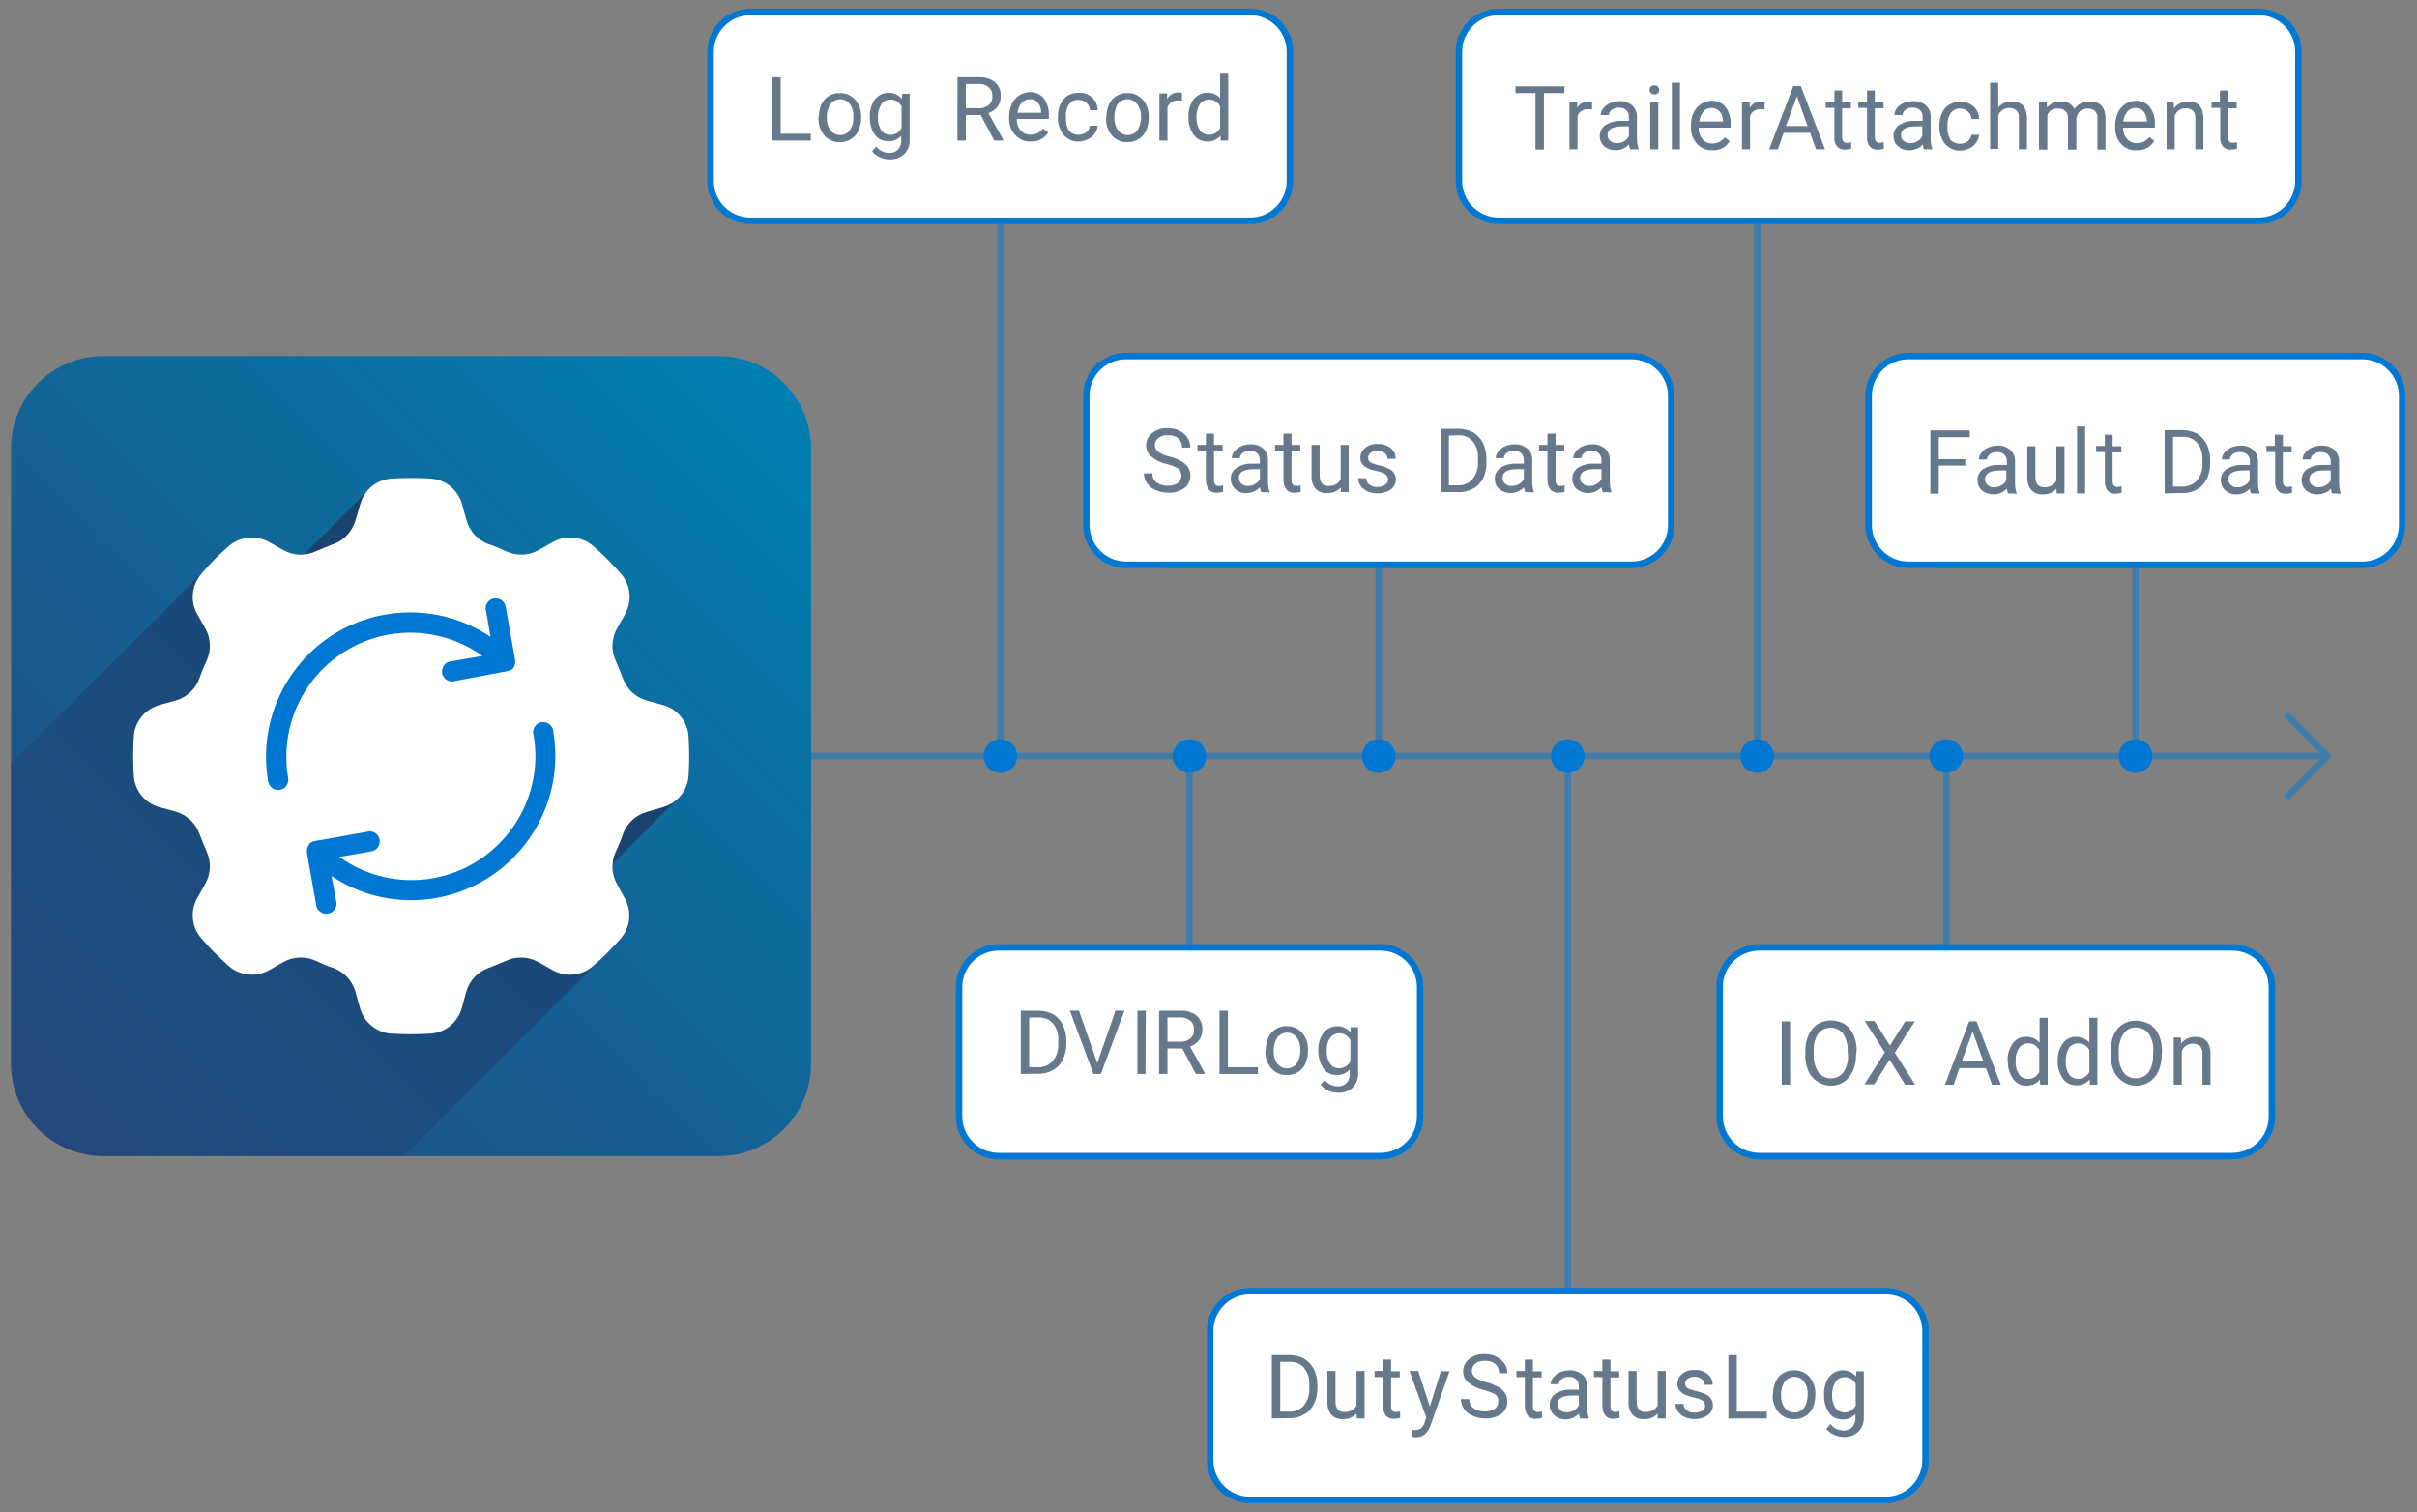 <?xml version="1.0" encoding="utf-8"?>
<!-- Generator: Adobe Illustrator 24.2.1, SVG Export Plug-In . SVG Version: 6.00 Build 0)  -->
<svg version="1.1" id="Layer_1" xmlns="http://www.w3.org/2000/svg" xmlns:xlink="http://www.w3.org/1999/xlink" x="0px" y="0px"
	 viewBox="0 0 748 468" style="enable-background:new 0 0 748 468;" xml:space="preserve">
<rect x="0" y="0" width="748" height="468" fill="#808080" stroke="none"/>
<style type="text/css">
	.st0{fill:#FFFFFF;stroke:#0078D3;stroke-width:2;stroke-linecap:round;stroke-linejoin:round;}
	.st1{fill:#66788C;}
	.st2{opacity:0.5;}
	.st3{fill:none;stroke:#0078D3;stroke-width:2;stroke-linecap:round;stroke-linejoin:round;}
	.st4{fill:url(#SVGID_1_);}
	.st5{opacity:0.75;fill:url(#SVGID_2_);enable-background:new    ;}
	.st6{fill:#FFFFFF;}
	.st7{fill:#0078D3;}
</style>
<path class="st0" d="M232.2,3.7h154.7c6.8,0,12.3,5.5,12.3,12.3v40c0,6.8-5.5,12.3-12.3,12.3H232.2c-6.8,0-12.3-5.5-12.3-12.3V16
	C219.9,9.2,225.5,3.7,232.2,3.7z"/>
<path class="st1" d="M241.6,41.4h9.3v2.1h-11.9V23.9h2.6L241.6,41.4z"/>
<path class="st1" d="M253.4,36.1c0-1.3,0.3-2.6,0.8-3.8c0.5-1.1,1.3-2,2.3-2.6c1-0.6,2.2-1,3.4-0.9c1.8-0.1,3.6,0.7,4.8,2.1
	c1.3,1.5,1.9,3.5,1.8,5.5v0.2c0,1.3-0.3,2.6-0.8,3.8c-0.5,1.1-1.3,2-2.3,2.6c-1,0.7-2.2,1-3.5,1c-1.8,0.1-3.6-0.7-4.8-2.1
	c-1.3-1.5-1.9-3.5-1.8-5.5V36.1z M255.9,36.4c-0.1,1.4,0.3,2.8,1.1,3.9c0.7,0.9,1.8,1.5,3,1.5c1.2,0,2.3-0.5,3-1.5
	c0.8-1.2,1.2-2.7,1.1-4.2c0.1-1.4-0.3-2.8-1.1-3.9c-1.3-1.7-3.6-2-5.3-0.7c-0.3,0.2-0.5,0.4-0.7,0.7
	C256.2,33.4,255.8,34.9,255.9,36.4z"/>
<path class="st1" d="M269.2,36.1c-0.1-1.9,0.5-3.8,1.6-5.4c1.9-2.3,5.3-2.7,7.6-0.8c0.3,0.2,0.5,0.4,0.7,0.7l0.1-1.6h2.3v14.2
	c0.1,1.7-0.5,3.3-1.7,4.5c-1.2,1.1-2.8,1.7-4.5,1.6c-1.1,0-2.1-0.2-3.1-0.7c-0.9-0.4-1.7-1-2.3-1.8l1.3-1.5c0.9,1.3,2.4,2,3.9,2
	c1,0.1,2.1-0.3,2.8-1c0.7-0.8,1.1-1.8,1-2.9V42c-1,1.2-2.5,1.8-4.1,1.7c-1.6,0-3.2-0.7-4.1-2.1C269.6,40.1,269.1,38.1,269.2,36.1z
	 M271.7,36.4c-0.1,1.4,0.3,2.7,1,3.9c0.6,0.9,1.7,1.4,2.8,1.4c1.5,0.1,2.9-0.8,3.5-2.1v-6.7c-0.6-1.3-2-2.1-3.4-2.1
	c-1.1,0-2.2,0.5-2.8,1.4C272,33.5,271.6,34.9,271.7,36.4z"/>
<path class="st1" d="M303.5,35.6h-4.6v7.9h-2.6V23.9h6.5c1.8-0.1,3.6,0.4,5.1,1.5c1.2,1.1,1.9,2.7,1.8,4.4c0,1.1-0.3,2.3-1,3.2
	c-0.7,0.9-1.7,1.6-2.8,2l4.6,8.3v0.2h-2.8L303.5,35.6z M298.9,33.5h4c1.1,0.1,2.2-0.3,3.1-1c0.8-0.7,1.2-1.7,1.1-2.7
	c0.1-1-0.3-2.1-1.1-2.8c-0.9-0.7-2-1.1-3.1-1h-4L298.9,33.5z"/>
<path class="st1" d="M319,43.8c-1.8,0.1-3.6-0.7-4.8-2c-1.3-1.4-2-3.3-1.9-5.2v-0.5c0-1.3,0.3-2.7,0.8-3.9c0.5-1.1,1.3-2,2.3-2.7
	c1-0.6,2.1-1,3.2-1c1.7-0.1,3.3,0.6,4.4,1.9c1.1,1.5,1.7,3.4,1.6,5.4v1h-9.9c-0.1,1.3,0.3,2.6,1.2,3.6c0.8,0.9,1.9,1.3,3.1,1.3
	c0.8,0,1.5-0.2,2.2-0.5c0.6-0.4,1.2-0.9,1.6-1.4l1.6,1.2C323.3,42.8,321.2,43.9,319,43.8z M318.7,30.7c-1,0-1.9,0.4-2.5,1.1
	c-0.7,0.9-1.2,1.9-1.3,3.1h7.3v-0.2c0-1.1-0.3-2.1-1-2.9C320.6,31,319.6,30.6,318.7,30.7L318.7,30.7z"/>
<path class="st1" d="M333.9,41.7c0.8,0,1.7-0.3,2.3-0.8c0.6-0.5,1-1.2,1.1-2h2.4c-0.1,0.9-0.3,1.7-0.9,2.4c-0.5,0.8-1.3,1.4-2.1,1.8
	c-0.9,0.4-1.8,0.7-2.8,0.7c-1.8,0.1-3.5-0.7-4.7-2c-1.2-1.5-1.9-3.5-1.8-5.4V36c0-1.3,0.2-2.6,0.8-3.8c0.5-1.1,1.3-2,2.2-2.6
	c1-0.6,2.2-0.9,3.5-0.9c1.5-0.1,3,0.5,4.1,1.5c1.1,1,1.7,2.4,1.7,3.9h-2.4c0-0.9-0.4-1.7-1.1-2.3c-0.6-0.6-1.5-0.9-2.4-0.9
	c-1.1-0.1-2.2,0.4-2.9,1.3c-0.8,1.2-1.2,2.6-1,4v0.5c-0.1,1.4,0.3,2.7,1,3.9C331.7,41.3,332.8,41.8,333.9,41.7z"/>
<path class="st1" d="M342.4,36.1c0-1.3,0.3-2.6,0.8-3.8c0.5-1.1,1.3-2,2.3-2.6c1-0.6,2.2-1,3.4-0.9c1.8-0.1,3.6,0.7,4.8,2.1
	c1.3,1.5,1.9,3.5,1.8,5.5v0.2c0,1.3-0.3,2.6-0.8,3.8c-0.5,1.1-1.3,2-2.3,2.6c-1,0.7-2.2,1-3.5,1c-1.8,0.1-3.6-0.7-4.8-2.1
	c-1.3-1.5-1.9-3.5-1.8-5.5V36.1z M344.9,36.4c-0.1,1.4,0.3,2.8,1.1,3.9c0.7,0.9,1.8,1.5,3,1.5c1.2,0,2.3-0.5,3-1.5
	c0.8-1.2,1.2-2.7,1.1-4.2c0.1-1.4-0.4-2.8-1.2-3.9c-1.3-1.7-3.6-2-5.3-0.7c-0.3,0.2-0.5,0.4-0.7,0.7
	C345.2,33.4,344.8,34.9,344.9,36.4z"/>
<path class="st1" d="M365.8,31.2c-0.4-0.1-0.8-0.1-1.2-0.1c-1.4-0.1-2.8,0.7-3.3,2.1v10.3h-2.5V28.9h2.4v1.7c0.7-1.2,2-2,3.5-2
	c0.4,0,0.8,0,1.1,0.2L365.8,31.2z"/>
<path class="st1" d="M367.8,36.1c-0.1-1.9,0.5-3.8,1.6-5.4c1.9-2.3,5.3-2.7,7.6-0.9c0.2,0.2,0.4,0.4,0.6,0.6v-7.6h2.5v20.7h-2.3
	l-0.1-1.5c-1,1.2-2.6,1.9-4.2,1.8c-1.6,0-3.2-0.8-4.1-2.1c-1.1-1.6-1.7-3.5-1.6-5.4L367.8,36.1z M370.3,36.4c-0.1,1.4,0.3,2.7,1,3.9
	c0.6,0.9,1.7,1.4,2.8,1.4c1.5,0.1,2.8-0.8,3.5-2.1v-6.7c-0.6-1.3-2-2.1-3.4-2.1c-1.1,0-2.2,0.5-2.9,1.4
	C370.6,33.5,370.2,34.9,370.3,36.4z"/>
<path class="st0" d="M348.5,110.2h156.4c6.8,0,12.3,5.5,12.3,12.3v40c0,6.8-5.5,12.3-12.3,12.3H348.5c-6.8,0-12.3-5.5-12.3-12.3v-40
	C336.1,115.7,341.7,110.2,348.5,110.2z"/>
<path class="st1" d="M361,143.6c-1.8-0.4-3.4-1.2-4.8-2.4c-1-0.9-1.5-2.1-1.5-3.4c0-1.5,0.7-2.9,1.9-3.8c1.4-1.1,3.1-1.6,4.8-1.5
	c1.2,0,2.5,0.2,3.6,0.8c1,0.5,1.9,1.2,2.5,2.2c0.6,0.9,0.9,1.9,0.9,3h-2.6c0.1-1.1-0.4-2.1-1.1-2.8c-0.9-0.7-2-1.1-3.2-1
	c-1.1-0.1-2.1,0.2-3,0.8c-0.7,0.6-1.1,1.4-1.1,2.3c0,0.8,0.4,1.5,1,2c1,0.7,2.2,1.2,3.5,1.5c1.3,0.3,2.6,0.8,3.8,1.5
	c0.8,0.5,1.5,1.1,2,1.9c0.5,0.8,0.7,1.7,0.7,2.6c0,1.5-0.7,2.9-1.9,3.8c-1.5,1-3.2,1.5-5,1.4c-1.3,0-2.6-0.3-3.8-0.8
	c-1.1-0.4-2-1.2-2.7-2.1c-0.6-0.9-1-2-1-3.1h2.6c0,1.1,0.4,2.1,1.3,2.8c1,0.7,2.3,1.1,3.5,1c1.1,0.1,2.2-0.2,3.1-0.8
	c0.7-0.5,1.1-1.4,1.1-2.3c0-0.9-0.3-1.7-1-2.2C363.5,144.4,362.3,143.9,361,143.6z"/>
<path class="st1" d="M375.7,134.2v3.5h2.7v1.9h-2.7v9.1c0,0.5,0.1,0.9,0.4,1.3c0.3,0.3,0.8,0.5,1.2,0.4c0.4,0,0.8-0.1,1.2-0.2v2
	c-0.6,0.2-1.3,0.3-1.9,0.3c-0.9,0.1-1.9-0.3-2.5-1c-0.6-0.8-0.9-1.8-0.9-2.9v-9h-2.6v-1.9h2.6v-3.5L375.7,134.2z"/>
<path class="st1" d="M390.3,152.3c-0.2-0.5-0.3-1-0.4-1.5c-1.1,1.2-2.6,1.8-4.1,1.8c-1.3,0.1-2.6-0.4-3.5-1.2
	c-0.9-0.8-1.4-1.9-1.4-3.1c-0.1-1.4,0.6-2.7,1.7-3.5c1.5-0.9,3.2-1.4,4.9-1.3h2.4v-1.1c0-0.8-0.2-1.5-0.8-2.1
	c-0.6-0.6-1.5-0.8-2.3-0.8c-0.8,0-1.6,0.2-2.2,0.7c-0.6,0.4-0.9,1-0.9,1.6h-2.5c0-0.8,0.3-1.5,0.8-2.1c0.6-0.7,1.3-1.3,2.1-1.6
	c0.9-0.4,1.9-0.6,2.9-0.6c1.4-0.1,2.8,0.4,3.9,1.3c1,0.9,1.5,2.1,1.5,3.5v6.7c0,1.1,0.1,2.2,0.5,3.2v0.2L390.3,152.3z M386.2,150.4
	c0.8,0,1.5-0.2,2.2-0.6c0.7-0.4,1.2-0.9,1.5-1.6v-3H388c-3.1,0-4.6,0.9-4.6,2.7c0,0.7,0.3,1.4,0.8,1.8
	C384.8,150.2,385.5,150.4,386.2,150.4L386.2,150.4z"/>
<path class="st1" d="M399.7,134.2v3.5h2.7v1.9h-2.7v9.1c0,0.5,0.1,0.9,0.4,1.3c0.3,0.3,0.8,0.5,1.2,0.4c0.4,0,0.8-0.1,1.2-0.2v2
	c-0.6,0.2-1.3,0.3-1.9,0.3c-0.9,0.1-1.9-0.3-2.5-1c-0.6-0.8-0.9-1.8-0.9-2.9v-9h-2.6v-1.9h2.6v-3.5L399.7,134.2z"/>
<path class="st1" d="M414.9,150.9c-1.1,1.2-2.7,1.8-4.3,1.7c-1.3,0.1-2.6-0.4-3.5-1.4c-0.9-1.1-1.3-2.6-1.2-4v-9.5h2.5v9.4
	c0,2.2,0.9,3.3,2.7,3.3s3.2-0.7,3.8-2.1v-10.6h2.5v14.6H415L414.9,150.9z"/>
<path class="st1" d="M429.6,148.4c0-0.6-0.3-1.2-0.8-1.6c-0.8-0.5-1.7-0.8-2.7-1c-1-0.2-2-0.5-3-1c-0.7-0.3-1.2-0.8-1.6-1.3
	c-0.4-0.6-0.5-1.2-0.5-1.9c0-1.2,0.6-2.3,1.5-3c1.1-0.9,2.5-1.3,3.9-1.2c1.4-0.1,2.9,0.4,4,1.3c1,0.8,1.6,2,1.5,3.3h-2.5
	c0-0.7-0.3-1.3-0.9-1.8c-0.6-0.5-1.4-0.8-2.2-0.7c-0.8,0-1.5,0.2-2.1,0.6c-0.5,0.4-0.8,0.9-0.8,1.6c0,0.5,0.2,1.1,0.7,1.4
	c0.8,0.4,1.7,0.7,2.6,0.9c1,0.2,2,0.5,3,1c0.7,0.3,1.3,0.8,1.7,1.4c0.4,0.6,0.6,1.3,0.6,2c0,1.2-0.6,2.4-1.6,3.1
	c-1.2,0.8-2.6,1.2-4.1,1.2c-1.1,0-2.1-0.2-3.1-0.6c-0.8-0.4-1.6-1-2.1-1.7c-0.5-0.7-0.8-1.5-0.8-2.4h2.5c0,0.8,0.4,1.5,1,2
	c0.7,0.5,1.6,0.8,2.5,0.7c0.8,0,1.6-0.2,2.3-0.6C429.3,149.6,429.6,149.1,429.6,148.4z"/>
<path class="st1" d="M445.9,152.3v-19.6h5.5c1.6,0,3.1,0.4,4.5,1.1c1.3,0.8,2.3,1.9,3,3.2c0.7,1.5,1.1,3.1,1.1,4.8v1.3
	c0.1,1.7-0.3,3.4-1,4.9c-0.7,1.4-1.7,2.5-3.1,3.2c-1.4,0.8-3,1.2-4.6,1.1L445.9,152.3z M448.4,134.8v15.4h2.7
	c1.7,0.1,3.5-0.6,4.6-1.9c1.2-1.5,1.8-3.4,1.7-5.3v-1.2c0.1-1.9-0.4-3.7-1.6-5.2c-1.1-1.3-2.8-2-4.5-1.9L448.4,134.8z"/>
<path class="st1" d="M472,152.3c-0.2-0.5-0.3-1-0.4-1.5c-1.1,1.2-2.6,1.8-4.1,1.8c-1.3,0-2.5-0.4-3.5-1.2c-0.9-0.8-1.4-1.9-1.4-3.1
	c-0.1-1.4,0.6-2.7,1.7-3.5c1.4-0.9,3.2-1.4,4.9-1.3h2.4v-1.1c0-0.8-0.2-1.5-0.8-2.1c-0.6-0.6-1.5-0.8-2.3-0.8
	c-0.8,0-1.6,0.2-2.2,0.7c-0.6,0.4-0.9,1-0.9,1.6h-2.5c0-0.8,0.3-1.5,0.8-2.1c0.6-0.7,1.3-1.3,2.1-1.6c0.9-0.4,1.9-0.6,2.9-0.6
	c1.4-0.1,2.8,0.4,4,1.3c1,0.9,1.5,2.1,1.5,3.5v6.7c0,1.1,0.1,2.2,0.5,3.2v0.2L472,152.3z M467.9,150.4c0.8,0,1.5-0.2,2.2-0.6
	c0.7-0.4,1.2-0.9,1.5-1.6v-3h-2c-3.1,0-4.6,0.9-4.6,2.7c0,0.7,0.3,1.4,0.8,1.8C466.4,150.2,467.1,150.5,467.9,150.4L467.9,150.4z"/>
<path class="st1" d="M481.4,134.2v3.5h2.7v1.9h-2.7v9.1c0,0.5,0.1,0.9,0.4,1.3c0.3,0.3,0.8,0.5,1.2,0.4c0.4,0,0.8-0.1,1.2-0.2v2
	c-0.6,0.2-1.3,0.3-1.9,0.3c-0.9,0.1-1.9-0.3-2.5-1c-0.6-0.8-0.9-1.8-0.9-2.9v-9h-2.6v-1.9h2.6v-3.5L481.4,134.2z"/>
<path class="st1" d="M496,152.3c-0.2-0.5-0.3-1-0.4-1.5c-1.1,1.2-2.6,1.8-4.1,1.8c-1.3,0-2.5-0.4-3.5-1.2c-0.9-0.8-1.4-1.9-1.4-3.1
	c-0.1-1.4,0.6-2.7,1.7-3.5c1.4-0.9,3.2-1.4,4.9-1.3h2.4v-1.1c0-0.8-0.2-1.5-0.8-2.1c-0.6-0.6-1.5-0.8-2.3-0.8
	c-0.8,0-1.6,0.2-2.2,0.7c-0.6,0.4-0.9,1-0.9,1.6h-2.5c0-0.8,0.3-1.5,0.8-2.1c0.6-0.7,1.3-1.3,2.1-1.6c0.9-0.4,1.9-0.6,2.9-0.6
	c1.4-0.1,2.8,0.4,4,1.3c1,0.9,1.5,2.1,1.5,3.5v6.7c0,1.1,0.1,2.2,0.5,3.2v0.2L496,152.3z M491.9,150.4c0.8,0,1.5-0.2,2.2-0.6
	c0.7-0.4,1.2-0.9,1.5-1.6v-3h-2c-3.1,0-4.6,0.9-4.6,2.7c0,0.7,0.3,1.4,0.8,1.8C490.4,150.2,491.1,150.4,491.9,150.4L491.9,150.4z"/>
<path class="st0" d="M590.6,110.2h140.5c6.8,0,12.3,5.5,12.3,12.3v40c0,6.8-5.5,12.3-12.3,12.3H590.6c-6.8,0-12.3-5.5-12.3-12.3v-40
	C578.3,115.7,583.8,110.2,590.6,110.2z"/>
<path class="st1" d="M608.2,144.1H600v8.7h-2.6v-19.6h12.2v2.1H600v6.8h8.2L608.2,144.1z"/>
<path class="st1" d="M621.4,152.7c-0.2-0.5-0.3-1-0.3-1.5c-1.1,1.2-2.6,1.8-4.2,1.8c-1.3,0-2.5-0.4-3.5-1.2
	c-0.9-0.8-1.4-1.9-1.4-3.1c-0.1-1.4,0.6-2.7,1.7-3.5c1.5-0.9,3.2-1.4,4.9-1.3h2.5v-1.1c0-0.8-0.2-1.5-0.8-2.1
	c-0.6-0.6-1.5-0.8-2.3-0.8c-0.8,0-1.6,0.2-2.2,0.7c-0.6,0.4-0.9,1-0.9,1.6h-2.5c0-0.8,0.3-1.5,0.8-2.1c0.6-0.7,1.3-1.3,2.1-1.6
	c0.9-0.4,1.9-0.6,2.9-0.6c1.4-0.1,2.8,0.4,3.9,1.3c1,0.9,1.5,2.2,1.5,3.5v6.7c0,1.1,0.1,2.2,0.5,3.2v0.2L621.4,152.7z M617.2,150.8
	c0.8,0,1.5-0.2,2.2-0.6c0.7-0.4,1.2-0.9,1.5-1.6v-3h-2c-3,0-4.6,0.9-4.6,2.7c0,0.7,0.3,1.4,0.8,1.8
	C615.7,150.6,616.5,150.9,617.2,150.8z"/>
<path class="st1" d="M636.4,151.3c-1.1,1.2-2.7,1.8-4.3,1.7c-1.3,0.1-2.6-0.4-3.5-1.4c-0.9-1.1-1.3-2.6-1.2-4v-9.5h2.5v9.4
	c0,2.2,0.9,3.3,2.7,3.3s3.2-0.7,3.8-2.1v-10.6h2.5v14.6h-2.4L636.4,151.3z"/>
<path class="st1" d="M645.3,152.7h-2.5V132h2.5V152.7z"/>
<path class="st1" d="M653.8,134.6v3.5h2.7v1.9h-2.7v9c0,0.5,0.1,0.9,0.4,1.3c0.3,0.3,0.8,0.5,1.2,0.4c0.4,0,0.8-0.1,1.2-0.2v2
	c-0.6,0.2-1.3,0.3-1.9,0.3c-0.9,0.1-1.9-0.3-2.5-1c-0.6-0.8-0.9-1.8-0.8-2.9v-9h-2.7v-1.9h2.7v-3.5L653.8,134.6z"/>
<path class="st1" d="M669.9,152.7v-19.6h5.5c1.6,0,3.1,0.4,4.5,1.1c1.3,0.8,2.3,1.9,3,3.2c0.7,1.5,1.1,3.1,1.1,4.8v1.2
	c0,1.7-0.3,3.4-1.1,4.9c-0.7,1.3-1.7,2.5-3,3.2c-1.4,0.8-3,1.2-4.6,1.1L669.9,152.7z M672.5,135.2v15.4h2.7c1.7,0.1,3.5-0.6,4.7-1.9
	c1.2-1.5,1.8-3.4,1.7-5.3v-1.1c0.1-1.9-0.4-3.7-1.6-5.2c-1.1-1.3-2.8-2-4.5-1.9H672.5z"/>
<path class="st1" d="M696.6,152.7c-0.2-0.5-0.3-1-0.3-1.5c-1.1,1.2-2.6,1.8-4.1,1.8c-1.3,0.1-2.6-0.4-3.5-1.2
	c-0.9-0.8-1.4-1.9-1.4-3.1c-0.1-1.4,0.6-2.7,1.7-3.5c1.5-0.9,3.2-1.4,4.9-1.3h2.4v-1.1c0-0.8-0.2-1.5-0.8-2.1
	c-0.6-0.6-1.5-0.8-2.3-0.8c-0.8,0-1.6,0.2-2.2,0.7c-0.6,0.4-0.9,1-0.9,1.6h-2.5c0-0.8,0.3-1.5,0.8-2.1c0.6-0.7,1.3-1.3,2.1-1.6
	c0.9-0.4,1.9-0.6,2.9-0.6c1.4-0.1,2.8,0.4,3.9,1.3c1,0.9,1.5,2.2,1.5,3.5v6.7c0,1.1,0.1,2.2,0.5,3.2v0.2L696.6,152.7z M692.5,150.8
	c0.8,0,1.5-0.2,2.2-0.6c0.7-0.4,1.2-0.9,1.5-1.6v-3h-2c-3,0-4.6,0.9-4.6,2.7c0,0.7,0.3,1.4,0.8,1.8
	C691,150.6,691.7,150.9,692.5,150.8z"/>
<path class="st1" d="M706.5,134.6v3.5h2.7v1.9h-2.7v9c0,0.5,0.1,0.9,0.4,1.3c0.3,0.3,0.8,0.5,1.2,0.4c0.4,0,0.8-0.1,1.2-0.2v2
	c-0.6,0.2-1.3,0.3-1.9,0.3c-0.9,0.1-1.9-0.3-2.5-1c-0.6-0.8-0.9-1.8-0.8-2.9v-9h-2.7v-1.9h2.6v-3.5L706.5,134.6z"/>
<path class="st1" d="M721.7,152.7c-0.2-0.5-0.3-1-0.3-1.5c-1.1,1.2-2.6,1.8-4.2,1.8c-1.3,0.1-2.6-0.4-3.5-1.2
	c-0.9-0.8-1.4-1.9-1.4-3.1c-0.1-1.4,0.6-2.7,1.7-3.5c1.5-0.9,3.2-1.4,4.9-1.3h2.4v-1.1c0-0.8-0.3-1.5-0.8-2.1
	c-0.6-0.6-1.5-0.8-2.3-0.8c-0.8,0-1.6,0.2-2.2,0.7c-0.6,0.4-0.9,1-0.9,1.6h-2.5c0-0.8,0.3-1.5,0.8-2.1c0.6-0.7,1.3-1.3,2.1-1.6
	c0.9-0.4,1.9-0.6,2.9-0.6c1.4-0.1,2.9,0.4,4,1.3c1,0.9,1.5,2.2,1.5,3.5v6.7c0,1.1,0.1,2.2,0.5,3.2v0.2L721.7,152.7z M717.6,150.8
	c0.8,0,1.5-0.2,2.2-0.6c0.7-0.4,1.2-0.9,1.5-1.6v-3h-2c-3,0-4.6,0.9-4.6,2.7c0,0.7,0.3,1.4,0.8,1.8
	C716.1,150.6,716.8,150.9,717.6,150.8z"/>
<path class="st0" d="M386.8,399.6h196.8c6.8,0,12.3,5.5,12.3,12.3v40c0,6.8-5.5,12.3-12.3,12.3H386.8c-6.8,0-12.3-5.5-12.3-12.3v-40
	C374.5,405.2,380,399.6,386.8,399.6z"/>
<path class="st1" d="M393.6,439v-19.6h5.5c1.6,0,3.1,0.4,4.5,1.1c1.3,0.8,2.3,1.9,3,3.2c0.7,1.5,1.1,3.1,1.1,4.8v1.2
	c0,1.7-0.3,3.3-1.1,4.9c-0.7,1.4-1.7,2.5-3.1,3.2c-1.4,0.8-3,1.2-4.6,1.1L393.6,439z M396.2,421.5v15.4h2.7c1.7,0.1,3.5-0.6,4.6-1.9
	c1.2-1.5,1.8-3.4,1.7-5.3v-1.1c0.1-1.9-0.4-3.7-1.6-5.2c-1.1-1.3-2.8-2-4.5-1.9L396.2,421.5z"/>
<path class="st1" d="M419.8,437.5c-1.1,1.2-2.7,1.8-4.3,1.7c-1.3,0.1-2.6-0.4-3.5-1.4c-0.9-1.1-1.3-2.6-1.2-4v-9.5h2.5v9.4
	c0,2.2,0.9,3.3,2.7,3.3s3.2-0.7,3.8-2.1v-10.6h2.5V439h-2.4L419.8,437.5z"/>
<path class="st1" d="M430.5,420.9v3.5h2.7v1.9h-2.7v9c0,0.5,0.1,0.9,0.4,1.3c0.3,0.3,0.8,0.5,1.2,0.4c0.4,0,0.8-0.1,1.2-0.2v2
	c-0.6,0.2-1.3,0.3-1.9,0.3c-0.9,0.1-1.9-0.3-2.5-1c-0.6-0.8-0.9-1.8-0.9-2.9v-9h-2.6v-1.9h2.7v-3.5H430.5z"/>
<path class="st1" d="M442.5,435.3l3.4-10.9h2.7l-5.9,16.8c-0.9,2.4-2.4,3.6-4.3,3.6h-0.5l-0.9-0.2v-2l0.7,0c0.7,0,1.4-0.1,2-0.5
	c0.6-0.5,1-1.1,1.2-1.9l0.5-1.5l-5.2-14.4h2.7L442.5,435.3z"/>
<path class="st1" d="M459.2,430.2c-1.8-0.4-3.4-1.2-4.9-2.4c-1-0.9-1.5-2.1-1.5-3.4c0-1.5,0.7-2.9,1.9-3.8c1.4-1.1,3.1-1.6,4.8-1.5
	c1.2,0,2.5,0.2,3.6,0.8c1,0.5,1.8,1.2,2.5,2.1c0.6,0.9,0.9,1.9,0.9,3h-2.6c0.1-1.1-0.4-2.1-1.1-2.8c-0.9-0.7-2-1.1-3.2-1
	c-1.1-0.1-2.1,0.2-3,0.8c-0.7,0.6-1.1,1.4-1.1,2.3c0,0.8,0.4,1.5,1,2c1,0.7,2.2,1.2,3.5,1.5c1.3,0.3,2.6,0.9,3.8,1.5
	c0.8,0.5,1.5,1.1,2,1.9c0.5,0.8,0.7,1.7,0.7,2.6c0,1.5-0.7,2.9-1.9,3.8c-1.5,1-3.2,1.5-5,1.4c-1.3,0-2.6-0.3-3.8-0.8
	c-1.1-0.4-2-1.2-2.7-2.1c-0.6-0.9-1-2-1-3.1h2.6c0,1.1,0.4,2.1,1.3,2.8c1,0.7,2.3,1.1,3.5,1c1.1,0.1,2.2-0.2,3.1-0.8
	c0.7-0.5,1.1-1.4,1.1-2.3c0-0.9-0.3-1.7-1-2.2C461.7,431,460.4,430.5,459.2,430.2z"/>
<path class="st1" d="M474.4,420.9v3.5h2.7v1.9h-2.7v9c0,0.5,0.1,0.9,0.4,1.3c0.3,0.3,0.8,0.5,1.2,0.4c0.4,0,0.8-0.1,1.2-0.2v2
	c-0.6,0.2-1.3,0.3-1.9,0.3c-0.9,0.1-1.9-0.3-2.5-1c-0.6-0.8-0.9-1.8-0.9-2.9v-9h-2.6v-1.9h2.6v-3.5H474.4z"/>
<path class="st1" d="M489,439c-0.2-0.5-0.3-1-0.4-1.5c-1.1,1.2-2.6,1.8-4.1,1.8c-1.3,0-2.5-0.4-3.5-1.3c-0.9-0.8-1.4-1.9-1.4-3.1
	c-0.1-1.4,0.6-2.7,1.7-3.5c1.4-0.9,3.1-1.4,4.9-1.3h2.4V429c0-0.8-0.2-1.5-0.8-2.1c-0.6-0.6-1.5-0.8-2.3-0.8c-0.8,0-1.6,0.2-2.2,0.7
	c-0.6,0.4-0.9,1-0.9,1.6h-2.5c0-0.8,0.3-1.5,0.8-2.1c0.6-0.7,1.3-1.3,2.1-1.6c0.9-0.4,1.9-0.6,2.9-0.6c1.4-0.1,2.8,0.4,4,1.3
	c1,0.9,1.5,2.2,1.5,3.5v6.7c0,1.1,0.1,2.2,0.5,3.2v0.2H489z M484.9,437.1c0.8,0,1.6-0.2,2.2-0.6c0.7-0.4,1.2-0.9,1.5-1.6v-3h-2
	c-3,0-4.6,0.9-4.6,2.7c0,0.7,0.3,1.4,0.8,1.8C483.4,436.9,484.1,437.1,484.9,437.1L484.9,437.1z"/>
<path class="st1" d="M498.4,420.9v3.5h2.7v1.9h-2.7v9c0,0.5,0.1,0.9,0.4,1.3c0.3,0.3,0.8,0.5,1.2,0.4c0.4,0,0.8-0.1,1.2-0.2v2
	c-0.6,0.2-1.3,0.3-1.9,0.3c-0.9,0.1-1.9-0.3-2.5-1c-0.6-0.8-0.9-1.8-0.9-2.9v-9h-2.6v-1.9h2.6v-3.5H498.4z"/>
<path class="st1" d="M513,437.5c-1.1,1.2-2.7,1.8-4.3,1.7c-1.3,0.1-2.6-0.4-3.5-1.4c-0.9-1.1-1.3-2.6-1.2-4v-9.5h2.5v9.4
	c0,2.2,0.9,3.3,2.7,3.3s3.2-0.7,3.8-2.1v-10.6h2.5V439H513L513,437.5z"/>
<path class="st1" d="M527.7,435.1c0-0.6-0.3-1.2-0.8-1.6c-0.8-0.5-1.7-0.8-2.7-1c-1-0.2-2-0.5-3-1c-0.7-0.3-1.2-0.8-1.6-1.4
	c-0.4-0.6-0.5-1.2-0.5-1.9c0-1.2,0.6-2.3,1.5-3c1.1-0.9,2.5-1.3,3.9-1.2c1.4-0.1,2.9,0.4,4,1.3c1,0.8,1.6,2,1.5,3.3h-2.5
	c0-0.7-0.3-1.3-0.9-1.8c-0.6-0.5-1.4-0.8-2.2-0.7c-0.8,0-1.5,0.2-2.1,0.6c-0.5,0.4-0.8,0.9-0.8,1.5c0,0.5,0.2,1.1,0.7,1.4
	c0.8,0.4,1.7,0.7,2.6,0.9c1,0.2,2,0.6,3,1c0.7,0.3,1.3,0.8,1.7,1.4c0.4,0.6,0.6,1.3,0.6,2c0,1.2-0.6,2.4-1.6,3.1
	c-1.2,0.8-2.6,1.2-4,1.2c-1.1,0-2.1-0.2-3.1-0.6c-0.9-0.4-1.6-1-2.1-1.7c-0.5-0.7-0.8-1.5-0.8-2.4h2.5c0,0.8,0.4,1.5,1,2
	c0.7,0.5,1.6,0.8,2.5,0.7c0.8,0,1.6-0.2,2.3-0.6C527.4,436.3,527.7,435.7,527.7,435.1z"/>
<path class="st1" d="M537.5,436.9h9.3v2.1h-11.9v-19.6h2.6V436.9z"/>
<path class="st1" d="M548.7,431.5c0-1.3,0.3-2.6,0.8-3.9c0.5-1.1,1.3-2,2.3-2.6c1-0.6,2.2-1,3.4-0.9c1.8-0.1,3.6,0.7,4.8,2.1
	c1.3,1.5,1.9,3.5,1.8,5.5v0.2c0,1.3-0.3,2.6-0.8,3.8c-0.5,1.1-1.3,2-2.3,2.6c-1,0.6-2.3,1-3.5,0.9c-1.8,0.1-3.6-0.7-4.8-2.1
	c-1.3-1.5-1.9-3.5-1.8-5.5L548.7,431.5z M551.2,431.8c-0.1,1.4,0.3,2.8,1.1,3.9c1.3,1.7,3.7,2,5.3,0.7c0.2-0.2,0.5-0.4,0.7-0.7
	c0.8-1.2,1.2-2.7,1.1-4.2c0.1-1.4-0.3-2.8-1.1-3.9c-1.3-1.7-3.6-2-5.3-0.7c-0.3,0.2-0.5,0.4-0.7,0.7
	C551.5,428.9,551.1,430.4,551.2,431.8z"/>
<path class="st1" d="M564.5,431.5c-0.1-1.9,0.5-3.8,1.6-5.4c1.9-2.3,5.3-2.7,7.6-0.8c0.3,0.2,0.5,0.4,0.7,0.7l0.1-1.6h2.3v14.2
	c0.1,1.7-0.5,3.3-1.7,4.5c-1.2,1.1-2.8,1.7-4.5,1.6c-1.1,0-2.1-0.2-3.1-0.7c-0.9-0.4-1.7-1-2.3-1.8l1.3-1.5c0.9,1.3,2.4,2,3.9,2
	c1,0.1,2.1-0.3,2.8-1c0.7-0.8,1.1-1.8,1-2.9v-1.2c-1,1.2-2.5,1.8-4.1,1.7c-1.6,0-3.2-0.7-4.1-2.1
	C564.9,435.6,564.4,433.6,564.5,431.5z M567,431.8c-0.1,1.4,0.3,2.7,1,3.9c0.6,0.9,1.7,1.5,2.8,1.4c1.5,0.1,2.8-0.8,3.5-2.1v-6.7
	c-0.6-1.3-2-2.1-3.4-2.1c-1.1,0-2.2,0.5-2.8,1.4C567.3,428.9,566.9,430.4,567,431.8L567,431.8z"/>
<path class="st0" d="M309.1,293.2h118.1c6.8,0,12.3,5.5,12.3,12.3v40c0,6.8-5.5,12.3-12.3,12.3H309.1c-6.8,0-12.3-5.5-12.3-12.3v-40
	C296.8,298.7,302.3,293.2,309.1,293.2z"/>
<path class="st1" d="M315.9,332.4v-19.6h5.5c1.6,0,3.1,0.4,4.5,1.1c1.3,0.8,2.3,1.9,3,3.2c0.7,1.5,1.1,3.1,1.1,4.8v1.2
	c0,1.7-0.3,3.3-1.1,4.9c-0.7,1.4-1.7,2.5-3.1,3.2c-1.4,0.8-3,1.2-4.6,1.1L315.9,332.4z M318.5,314.9v15.4h2.7
	c1.7,0.1,3.5-0.6,4.6-1.9c1.2-1.5,1.8-3.4,1.7-5.3V322c0.1-1.9-0.4-3.7-1.6-5.2c-1.1-1.3-2.8-2-4.5-1.9L318.5,314.9z"/>
<path class="st1" d="M339.6,329l5.6-16.2h2.8l-7.3,19.6h-2.3l-7.3-19.6h2.8L339.6,329z"/>
<path class="st1" d="M354.5,332.4H352v-19.6h2.6L354.5,332.4z"/>
<path class="st1" d="M365.9,324.5h-4.6v7.9h-2.6v-19.6h6.5c1.8-0.1,3.6,0.4,5.1,1.5c1.2,1.1,1.9,2.7,1.8,4.4c0,1.1-0.3,2.3-1,3.2
	c-0.7,0.9-1.7,1.6-2.8,2l4.6,8.3v0.2h-2.8L365.9,324.5z M361.3,322.4h4c1.1,0.1,2.2-0.3,3.1-1c0.8-0.7,1.2-1.7,1.1-2.7
	c0.1-1-0.3-2.1-1.1-2.8c-0.9-0.7-2-1.1-3.1-1h-4L361.3,322.4z"/>
<path class="st1" d="M380,330.3h9.3v2.1h-11.9v-19.6h2.6V330.3z"/>
<path class="st1" d="M391.7,325c0-1.3,0.3-2.6,0.8-3.9c0.5-1.1,1.3-2,2.3-2.6c1-0.6,2.2-1,3.4-0.9c1.8-0.1,3.6,0.7,4.8,2.1
	c1.3,1.5,1.9,3.5,1.8,5.5v0.2c0,1.3-0.3,2.6-0.8,3.8c-0.5,1.1-1.3,2-2.3,2.6c-1,0.6-2.3,1-3.5,0.9c-1.8,0.1-3.6-0.7-4.8-2.1
	c-1.3-1.5-1.9-3.5-1.8-5.5L391.7,325z M394.2,325.3c-0.1,1.4,0.3,2.8,1.1,3.9c1.3,1.7,3.7,1.9,5.3,0.7c0.2-0.2,0.5-0.4,0.7-0.7
	c0.8-1.2,1.2-2.7,1.1-4.2c0.1-1.4-0.3-2.8-1.1-3.9c-1.3-1.7-3.6-2-5.3-0.7c-0.3,0.2-0.5,0.4-0.7,0.7
	C394.5,322.4,394.1,323.8,394.2,325.3z"/>
<path class="st1" d="M408,325c-0.1-1.9,0.5-3.8,1.6-5.4c1.9-2.3,5.3-2.7,7.6-0.8c0.3,0.2,0.5,0.4,0.7,0.7l0.1-1.6h2.3v14.2
	c0.1,1.7-0.5,3.3-1.7,4.5c-1.2,1.1-2.8,1.7-4.5,1.6c-1.1,0-2.1-0.2-3.1-0.7c-0.9-0.4-1.7-1-2.3-1.8l1.3-1.5c0.9,1.3,2.4,2,3.9,2
	c1,0.1,2.1-0.3,2.8-1c0.7-0.8,1.1-1.8,1-2.9V331c-1,1.2-2.5,1.8-4.1,1.7c-1.6,0-3.2-0.7-4.1-2.1C408.5,329,407.9,327,408,325z
	 M410.6,325.3c-0.1,1.4,0.3,2.7,1,3.9c0.6,0.9,1.7,1.5,2.8,1.4c1.5,0.1,2.8-0.8,3.5-2.1v-6.6c-0.6-1.3-2-2.1-3.4-2.1
	c-1.1,0-2.2,0.5-2.8,1.4C410.8,322.4,410.5,323.8,410.6,325.3L410.6,325.3z"/>
<path class="st0" d="M463.8,3.7H699c6.8,0,12.3,5.5,12.3,12.3v40c0,6.8-5.5,12.3-12.3,12.3H463.8c-6.8,0-12.3-5.5-12.3-12.3V16
	C451.5,9.2,457,3.7,463.8,3.7z"/>
<path class="st1" d="M484.1,28.8h-6.3v17.5h-2.6V28.8H469v-2.1h15.2L484.1,28.8z"/>
<path class="st1" d="M492.7,33.9c-0.4-0.1-0.8-0.1-1.2-0.1c-1.4-0.1-2.8,0.7-3.3,2.1v10.3h-2.5V31.7h2.4v1.7c0.7-1.3,2-2,3.5-2
	c0.4,0,0.8,0,1.1,0.2L492.7,33.9z"/>
<path class="st1" d="M504.5,46.2c-0.2-0.5-0.3-1-0.4-1.5c-1.1,1.2-2.6,1.8-4.1,1.8c-1.3,0-2.5-0.4-3.5-1.2c-0.9-0.8-1.4-1.9-1.4-3.1
	c-0.1-1.4,0.6-2.7,1.7-3.5c1.5-0.9,3.2-1.4,4.9-1.3h2.4v-1.2c0-0.8-0.2-1.5-0.8-2.1c-0.6-0.6-1.5-0.8-2.3-0.8
	c-0.8,0-1.6,0.2-2.2,0.7c-0.6,0.4-0.9,1-0.9,1.6h-2.5c0-0.8,0.3-1.5,0.8-2.1c0.6-0.7,1.3-1.3,2.1-1.6c0.9-0.4,1.9-0.6,2.9-0.6
	c1.4-0.1,2.8,0.4,3.9,1.3c1,0.9,1.5,2.2,1.5,3.5v6.7c0,1.1,0.1,2.2,0.5,3.2v0.2L504.5,46.2z M500.4,44.3c0.8,0,1.5-0.2,2.2-0.6
	c0.7-0.4,1.2-0.9,1.5-1.6v-3h-2c-3,0-4.6,0.9-4.6,2.7c0,0.7,0.3,1.4,0.8,1.8C498.9,44.1,499.7,44.4,500.4,44.3z"/>
<path class="st1" d="M510.5,27.8c0-0.4,0.1-0.7,0.4-1c0.3-0.3,0.7-0.4,1.1-0.4c0.4,0,0.8,0.1,1.1,0.4c0.2,0.3,0.4,0.6,0.4,1
	c0,0.7-0.5,1.4-1.3,1.4c-0.1,0-0.1,0-0.2,0c-0.4,0-0.8-0.1-1.1-0.4C510.6,28.5,510.5,28.2,510.5,27.8z M513.2,46.2h-2.5V31.7h2.5
	V46.2z"/>
<path class="st1" d="M519.9,46.2h-2.5V25.6h2.5V46.2z"/>
<path class="st1" d="M530,46.5c-1.8,0.1-3.6-0.6-4.8-2c-1.3-1.4-2-3.3-1.9-5.2v-0.5c0-1.3,0.2-2.7,0.8-3.9c0.5-1.1,1.3-2,2.3-2.7
	c1-0.6,2.1-1,3.2-1c1.7-0.1,3.3,0.6,4.4,1.9c1.1,1.5,1.7,3.4,1.6,5.4v1h-9.9c-0.1,1.3,0.4,2.6,1.2,3.6c0.8,0.9,1.9,1.4,3.1,1.3
	c0.8,0,1.6-0.2,2.2-0.5c0.6-0.4,1.2-0.9,1.6-1.4l1.5,1.2C534.2,45.5,532.2,46.6,530,46.5z M529.7,33.4c-1,0-1.9,0.4-2.5,1.1
	c-0.7,0.9-1.2,1.9-1.3,3.1h7.3v-0.2c0-1.1-0.3-2.1-1-2.9C531.5,33.8,530.6,33.4,529.7,33.4L529.7,33.4z"/>
<path class="st1" d="M546.1,33.9c-0.4-0.1-0.8-0.1-1.2-0.1c-1.4-0.1-2.8,0.7-3.3,2.1v10.3h-2.5V31.7h2.4v1.7c0.7-1.3,2-2,3.5-2
	c0.4,0,0.8,0,1.1,0.2L546.1,33.9z"/>
<path class="st1" d="M560.2,41.1H552l-1.8,5.1h-2.7l7.5-19.6h2.3l7.5,19.6H562L560.2,41.1z M552.7,39h6.7l-3.3-9.2L552.7,39z"/>
<path class="st1" d="M570.1,28.1v3.5h2.7v1.9h-2.7v9c0,0.5,0.1,0.9,0.4,1.3c0.3,0.3,0.8,0.5,1.2,0.4c0.4,0,0.8-0.1,1.2-0.2v2
	c-0.6,0.2-1.3,0.3-1.9,0.3c-0.9,0.1-1.9-0.3-2.5-1c-0.6-0.8-0.9-1.8-0.8-2.9v-9H565v-1.9h2.7v-3.5H570.1z"/>
<path class="st1" d="M580.2,28.1v3.5h2.7v1.9h-2.7v9c0,0.5,0.1,0.9,0.4,1.3c0.3,0.3,0.8,0.5,1.2,0.4c0.4,0,0.8-0.1,1.2-0.2v2
	c-0.6,0.2-1.3,0.3-1.9,0.3c-0.9,0.1-1.9-0.3-2.5-1c-0.6-0.8-0.9-1.8-0.8-2.9v-9h-2.7v-1.9h2.7v-3.5H580.2z"/>
<path class="st1" d="M595.4,46.2c-0.2-0.5-0.3-1-0.3-1.5c-1.1,1.2-2.6,1.8-4.2,1.8c-1.3,0.1-2.6-0.4-3.5-1.2
	c-0.9-0.8-1.4-1.9-1.4-3.1c-0.1-1.4,0.6-2.7,1.7-3.5c1.5-0.9,3.2-1.4,4.9-1.3h2.4v-1.2c0-0.8-0.2-1.5-0.8-2.1
	c-0.6-0.6-1.5-0.8-2.3-0.8c-0.8,0-1.6,0.2-2.2,0.7c-0.6,0.4-0.9,1-0.9,1.6h-2.5c0-0.8,0.3-1.5,0.7-2.1c0.6-0.7,1.3-1.3,2.1-1.6
	c0.9-0.4,1.9-0.6,2.9-0.6c1.4-0.1,2.9,0.4,4,1.3c1,0.9,1.5,2.2,1.5,3.5v6.7c0,1.1,0.1,2.2,0.5,3.2v0.2L595.4,46.2z M591.2,44.3
	c0.8,0,1.5-0.2,2.2-0.6c0.7-0.4,1.2-0.9,1.5-1.6v-3h-2c-3,0-4.6,0.9-4.6,2.7c0,0.7,0.3,1.4,0.8,1.8
	C589.8,44.1,590.5,44.4,591.2,44.3z"/>
<path class="st1" d="M606.7,44.5c0.8,0,1.7-0.3,2.3-0.8c0.6-0.5,1-1.2,1.1-2h2.4c-0.1,0.9-0.4,1.7-0.9,2.4c-0.5,0.8-1.3,1.4-2.1,1.8
	c-0.9,0.4-1.8,0.7-2.8,0.7c-1.8,0.1-3.5-0.7-4.7-2c-1.2-1.5-1.9-3.5-1.8-5.4v-0.4c0-1.3,0.2-2.6,0.8-3.8c0.5-1.1,1.3-2,2.2-2.6
	c1-0.6,2.2-0.9,3.5-0.9c1.5-0.1,3,0.5,4.1,1.5c1.1,1,1.7,2.4,1.7,3.8h-2.4c0-0.9-0.4-1.7-1.1-2.3c-0.6-0.6-1.5-0.9-2.4-0.9
	c-1.1-0.1-2.2,0.5-2.9,1.4c-0.8,1.2-1.1,2.6-1,4v0.5c-0.1,1.4,0.3,2.7,1,3.9C604.4,44.1,605.5,44.5,606.7,44.5z"/>
<path class="st1" d="M618.3,33.4c1-1.3,2.6-2.1,4.3-2c3.1,0,4.6,1.7,4.7,5.2v9.6h-2.5v-9.7c0.1-0.8-0.2-1.7-0.7-2.3
	c-0.6-0.5-1.4-0.8-2.2-0.8c-0.8,0-1.5,0.2-2.1,0.6c-0.6,0.4-1.1,1-1.4,1.7v10.4h-2.5V25.6h2.5V33.4z"/>
<path class="st1" d="M633.4,31.7l0.1,1.6c1.1-1.3,2.7-2,4.3-1.9c1.7-0.2,3.4,0.8,4.2,2.3c1.1-1.5,2.8-2.4,4.7-2.3
	c3.2,0,4.8,1.7,4.9,5.1v9.8h-2.5v-9.6c0.1-0.8-0.2-1.7-0.7-2.3c-0.7-0.6-1.5-0.9-2.4-0.8c-0.8,0-1.7,0.3-2.3,0.8
	c-0.6,0.6-1,1.4-1.1,2.2v9.7H640v-9.5c0-2.1-1-3.2-3.1-3.2c-1.5-0.1-2.8,0.7-3.3,2.1v10.6H631V31.7H633.4z"/>
<path class="st1" d="M661.2,46.5c-1.8,0.1-3.6-0.6-4.8-2c-1.3-1.4-1.9-3.3-1.8-5.2v-0.5c0-1.3,0.3-2.7,0.8-3.9
	c0.5-1.1,1.3-2,2.3-2.7c1-0.6,2.1-1,3.2-1c1.7-0.1,3.3,0.6,4.4,1.9c1.1,1.5,1.7,3.4,1.6,5.4v1H657c0,1.3,0.4,2.5,1.3,3.5
	c0.8,0.9,1.9,1.4,3.1,1.3c0.8,0,1.6-0.2,2.2-0.5c0.6-0.4,1.2-0.9,1.6-1.4l1.5,1.2C665.6,45.5,663.5,46.6,661.2,46.5z M660.9,33.4
	c-1,0-1.9,0.4-2.5,1.1c-0.7,0.9-1.2,1.9-1.3,3.1h7.3v-0.2c0-1.1-0.4-2.1-1-2.9C662.8,33.8,661.9,33.4,660.9,33.4z"/>
<path class="st1" d="M672.7,31.7l0.1,1.8c1-1.4,2.7-2.1,4.4-2.1c3.1,0,4.6,1.7,4.7,5.2v9.6h-2.5v-9.6c0.1-0.8-0.2-1.7-0.7-2.3
	c-0.6-0.5-1.4-0.8-2.2-0.8c-0.8,0-1.5,0.2-2.1,0.6c-0.6,0.4-1.1,1-1.4,1.7v10.4h-2.5V31.7H672.7z"/>
<path class="st1" d="M689.5,28.1v3.5h2.7v1.9h-2.7v9c0,0.5,0.1,0.9,0.4,1.3c0.3,0.3,0.8,0.5,1.2,0.4c0.4,0,0.8-0.1,1.2-0.2v2
	c-0.6,0.2-1.3,0.3-1.9,0.3c-0.9,0.1-1.9-0.3-2.5-1c-0.6-0.8-0.9-1.8-0.8-2.9v-9h-2.7v-1.9h2.6v-3.5H689.5z"/>
<path class="st0" d="M544.5,293.2h146.3c6.8,0,12.3,5.5,12.3,12.3v40c0,6.8-5.5,12.3-12.3,12.3H544.5c-6.8,0-12.3-5.5-12.3-12.3v-40
	C532.1,298.7,537.7,293.2,544.5,293.2z"/>
<path class="st1" d="M554,335.7h-2.6v-19.6h2.6V335.7z"/>
<path class="st1" d="M574.4,326.5c0,1.7-0.3,3.4-1,5c-0.6,1.3-1.5,2.5-2.7,3.3c-3.5,2.3-8.2,1.2-10.5-2.3c-0.2-0.3-0.4-0.6-0.5-0.9
	c-0.7-1.5-1-3.2-1-4.9v-1.4c0-1.7,0.3-3.4,1-5c1.2-2.8,3.9-4.5,6.9-4.5c1.5,0,2.9,0.4,4.2,1.1c1.2,0.8,2.2,1.9,2.8,3.3
	c0.7,1.6,1,3.3,1,5L574.4,326.5z M571.8,325.3c0.1-1.9-0.4-3.8-1.4-5.4c-1.7-2.1-4.9-2.5-7-0.7c-0.3,0.2-0.5,0.5-0.7,0.7
	c-1,1.5-1.5,3.3-1.4,5.2v1.4c-0.1,1.9,0.4,3.7,1.4,5.3c1.7,2.2,4.8,2.6,7,0.9c0.3-0.2,0.5-0.5,0.8-0.8c1-1.6,1.5-3.4,1.4-5.2
	L571.8,325.3z"/>
<path class="st1" d="M584.9,323.6l4.7-7.5h3l-6.2,9.7l6.3,9.9h-3.1l-4.8-7.7l-4.8,7.6H577l6.3-9.9l-6.2-9.7h3L584.9,323.6z"/>
<path class="st1" d="M614.6,330.6h-8.2l-1.8,5.1h-2.7l7.5-19.6h2.3l7.5,19.6h-2.7L614.6,330.6z M607.1,328.5h6.7l-3.3-9.2
	L607.1,328.5z"/>
<path class="st1" d="M621.3,328.3c-0.1-1.9,0.5-3.8,1.6-5.4c1-1.3,2.5-2.1,4.2-2c1.5-0.1,3,0.6,4.1,1.8V315h2.5v20.7h-2.3l-0.1-1.6
	c-1,1.3-2.6,1.9-4.2,1.9c-1.6,0-3.2-0.7-4.1-2.1c-1.1-1.6-1.7-3.5-1.6-5.4L621.3,328.3z M623.8,328.6c-0.1,1.4,0.3,2.7,1,3.9
	c0.6,0.9,1.7,1.4,2.8,1.4c1.5,0.1,2.8-0.8,3.5-2.1V325c-0.6-1.3-2-2.1-3.4-2.1c-1.1,0-2.2,0.5-2.8,1.4
	C624,325.6,623.7,327.1,623.8,328.6z"/>
<path class="st1" d="M636.8,328.3c-0.1-1.9,0.5-3.8,1.6-5.4c1-1.3,2.5-2.1,4.2-2c1.5,0,3,0.6,4,1.8V315h2.5v20.7h-2.3l-0.1-1.6
	c-1,1.2-2.6,1.9-4.2,1.8c-1.6,0-3.2-0.7-4.1-2.1c-1.1-1.6-1.7-3.5-1.6-5.4L636.8,328.3z M639.3,328.6c-0.1,1.4,0.3,2.7,1,3.9
	c0.6,0.9,1.7,1.4,2.8,1.4c1.5,0.1,2.8-0.8,3.5-2.1V325c-0.6-1.3-2-2.1-3.4-2.1c-1.1,0-2.2,0.5-2.9,1.4
	C639.6,325.6,639.2,327.1,639.3,328.6z"/>
<path class="st1" d="M669,326.5c0,1.7-0.3,3.4-1,5c-0.6,1.3-1.5,2.5-2.8,3.3c-3.5,2.3-8.2,1.2-10.5-2.3c-0.2-0.3-0.4-0.6-0.5-1
	c-0.7-1.5-1-3.2-1-4.9v-1.4c0-1.7,0.3-3.4,1-5c0.6-1.3,1.5-2.5,2.8-3.2c1.2-0.8,2.7-1.2,4.1-1.1c1.5,0,2.9,0.4,4.2,1.1
	c1.2,0.8,2.2,1.9,2.8,3.3c0.7,1.6,1,3.3,1,5L669,326.5z M666.4,325.3c0.1-1.9-0.4-3.8-1.4-5.4c-0.9-1.2-2.4-1.9-3.9-1.9
	c-1.5-0.1-3,0.6-3.9,1.9c-1,1.5-1.5,3.3-1.5,5.2v1.4c-0.1,1.9,0.4,3.7,1.4,5.3c0.9,1.3,2.4,2,3.9,1.9c1.5,0.1,3-0.6,3.9-1.8
	c1-1.5,1.5-3.4,1.4-5.2L666.4,325.3z"/>
<path class="st1" d="M674.9,321.1l0.1,1.9c1-1.4,2.7-2.1,4.4-2.1c3.1,0,4.6,1.7,4.7,5.2v9.6h-2.5v-9.6c0.1-0.8-0.2-1.7-0.7-2.3
	c-0.6-0.5-1.4-0.8-2.2-0.8c-0.8,0-1.5,0.2-2.1,0.6c-0.6,0.4-1.1,1-1.4,1.7v10.4h-2.5v-14.6H674.9z"/>
<g class="st2">
	<line class="st3" x1="309.6" y1="68.3" x2="309.6" y2="234"/>
	<line class="st3" x1="368.1" y1="234" x2="368.1" y2="293.2"/>
	<line class="st3" x1="426.7" y1="234" x2="426.7" y2="174.8"/>
	<line class="st3" x1="485.2" y1="234" x2="485.2" y2="399.6"/>
	<line class="st3" x1="543.8" y1="68.3" x2="543.8" y2="234"/>
	<line class="st3" x1="660.9" y1="174.8" x2="660.9" y2="234"/>
	<line class="st3" x1="602.3" y1="234" x2="602.3" y2="293.2"/>
	<line class="st3" x1="127.2" y1="234" x2="720.3" y2="234"/>
	<polyline class="st3" points="708,221.6 720.3,234 708,246.4 	"/>
</g>
<linearGradient id="SVGID_1_" gradientUnits="userSpaceOnUse" x1="7.905" y1="116.665" x2="245.345" y2="354.105" gradientTransform="matrix(1 0 0 -1 0 470)">
	<stop  offset="0" style="stop-color:#25477B"/>
	<stop  offset="1" style="stop-color:#0080B2"/>
</linearGradient>
<path class="st4" d="M32,110.2h190.4c15.8,0,28.6,12.8,28.6,28.6v190.4c0,15.8-12.8,28.6-28.6,28.6H32c-15.8,0-28.6-12.8-28.6-28.6
	V138.8C3.4,123,16.2,110.2,32,110.2z"/>
<linearGradient id="SVGID_2_" gradientUnits="userSpaceOnUse" x1="18.239" y1="127.031" x2="158.399" y2="267.191" gradientTransform="matrix(1 0 0 -1 0 470)">
	<stop  offset="0" style="stop-color:#20325F;stop-opacity:0"/>
	<stop  offset="1" style="stop-color:#20325F"/>
</linearGradient>
<path class="st5" d="M213.1,227.8c-0.3-4.5-3.5-8.4-7.9-9.6l-5.1-1.4c-3.4-1-6.1-3.5-7.3-6.8c-0.7-1.8-1.4-3.6-2.2-5.4
	c-1.5-3.2-1.4-6.9,0.3-10l2.6-4.6c2.2-4,1.7-8.9-1.2-12.3c-2.7-3.1-5.6-6-8.8-8.7c-3.4-3-8.4-3.4-12.3-1.2l-4.6,2.6
	c-3.1,1.7-6.8,1.8-10,0.3c-1.8-0.8-3.5-1.6-5.4-2.2c-3.3-1.2-5.8-3.9-6.8-7.3L143,156c-1.2-4.4-5.1-7.5-9.6-7.9
	c-2-0.1-4.1-0.2-6.2-0.2s-4,0.1-6,0.2c-2,0.1-3.9,0.8-5.6,2c-1,0.7-1.8,1.6-2.5,2.5l-18.9,18.9c-2.2,0.2-4.4-0.2-6.3-1.3l-4.6-2.6
	c-4-2.2-9-1.7-12.4,1.3l-0.1,0.1c-3,2.6-5.7,5.4-8.3,8.3L3.4,236.4v92.8c0,15.8,12.8,28.6,28.6,28.6h92.9l59.3-59.2
	c2.7-2.4,5.2-4.9,7.6-7.6c0.1-0.2,0.3-0.3,0.4-0.5c3-3.4,3.6-8.4,1.3-12.4l-2.5-4.6c-1.1-1.9-1.5-4.1-1.3-6.3l19-19
	c2.6-1.9,4.2-4.8,4.4-8c0.1-2,0.2-4,0.2-6.1S213.2,229.9,213.1,227.8z"/>
<path class="st6" d="M205.2,249.8c4.4-1.3,7.6-5.1,7.9-9.7c0.1-2,0.2-4,0.2-6.1s-0.1-4.1-0.2-6.1c-0.3-4.6-3.5-8.5-7.9-9.7l-5.1-1.4
	c-3.4-1-6.1-3.5-7.3-6.8c-0.7-1.8-1.4-3.6-2.2-5.4c-1.5-3.2-1.4-6.9,0.3-10l2.6-4.6c2.2-4,1.7-9-1.3-12.4c-2.6-3-5.5-5.9-8.6-8.6
	c-3.5-3-8.4-3.5-12.4-1.3l-4.6,2.6c-3.1,1.7-6.8,1.8-10,0.3c-1.7-0.8-3.5-1.6-5.4-2.2c-3.3-1.2-5.8-3.9-6.8-7.3L143,156
	c-1.3-4.4-5.1-7.6-9.7-7.9c-2-0.1-4-0.2-6.1-0.2c-2,0-4,0.1-6,0.2c-4.6,0.3-8.5,3.5-9.7,7.9l-1.5,5.1c-1,3.4-3.5,6.1-6.8,7.3
	c-1.8,0.7-3.6,1.4-5.4,2.2c-3.2,1.5-6.9,1.4-10-0.3l-4.6-2.6c-4-2.2-8.9-1.7-12.4,1.3c-3,2.6-5.9,5.5-8.5,8.6
	c-3,3.5-3.5,8.4-1.3,12.4l2.6,4.6c1.7,3.1,1.8,6.8,0.3,10c-0.8,1.8-1.6,3.5-2.2,5.4c-1.2,3.3-3.9,5.8-7.3,6.8l-5.1,1.4
	c-4.4,1.3-7.6,5.1-7.9,9.7c-0.1,2-0.2,4-0.2,6.1s0.1,4.1,0.2,6.1c0.3,4.6,3.5,8.5,7.9,9.7l5.1,1.4c3.4,1,6.1,3.5,7.3,6.8
	c0.7,1.8,1.4,3.6,2.2,5.4c1.5,3.2,1.4,6.9-0.3,10l-2.6,4.6c-2.2,4-1.7,9,1.3,12.4c2.6,3.1,5.5,5.9,8.5,8.6c3.5,3,8.4,3.5,12.4,1.3
	l4.6-2.6c3.1-1.7,6.8-1.8,10-0.3c1.8,0.8,3.5,1.6,5.4,2.2c3.3,1.2,5.8,3.9,6.8,7.3l1.4,5.1c1.3,4.4,5.1,7.6,9.7,7.9
	c2,0.1,4,0.2,6,0.2s4-0.1,6.1-0.2c4.6-0.3,8.5-3.5,9.7-7.9l1.4-5.1c1-3.4,3.5-6.1,6.8-7.3c1.8-0.7,3.6-1.4,5.4-2.2
	c3.2-1.5,6.9-1.4,10,0.3l4.6,2.6c4,2.2,9,1.7,12.4-1.3c3.1-2.6,5.9-5.5,8.6-8.5c3-3.5,3.5-8.4,1.3-12.4l-2.5-4.6
	c-1.7-3.1-1.8-6.8-0.3-10c0.8-1.8,1.6-3.5,2.2-5.4c1.2-3.3,3.9-5.8,7.3-6.8L205.2,249.8z"/>
<path class="st7" d="M157.1,207.7c0.1,0,0.3-0.1,0.4-0.1l0.2-0.1c0.1,0,0.2-0.1,0.3-0.1c0.1,0,0.2-0.1,0.3-0.1l0.1-0.1
	c0.1-0.1,0.2-0.2,0.3-0.3l0,0l0.1-0.1c0.1-0.1,0.2-0.2,0.2-0.3c0.1-0.1,0.1-0.2,0.1-0.2c0.1-0.1,0.1-0.2,0.1-0.3
	c0-0.1,0.1-0.2,0.1-0.3c0-0.1,0.1-0.2,0.1-0.3s0-0.2,0-0.3v-0.3c0-0.1,0-0.2,0-0.4c0-0.1,0-0.1,0-0.2l-2.9-16.3
	c-0.2-1.7-1.8-2.9-3.5-2.7s-2.9,1.8-2.7,3.5c0,0.1,0,0.2,0.1,0.3l1.4,8.1c-20.5-13.7-48.2-8.3-61.9,12.2c-6.4,9.6-8.9,21.2-6.9,32.6
	c0.1,0.6,0.4,1.2,0.9,1.7c1.2,1.2,3.2,1.2,4.4,0c0.7-0.7,1-1.7,0.9-2.7c-3.7-20.9,10.3-40.8,31.1-44.5c10.2-1.8,20.6,0.6,29,6.6
	l-9.8,1.7c-1.7,0.2-2.9,1.8-2.7,3.5s1.8,2.9,3.5,2.7c0.1,0,0.2,0,0.3-0.1L157.1,207.7L157.1,207.7z"/>
<path class="st7" d="M158.8,265.5c10.3-10.3,14.9-25,12.4-39.3c-0.2-1.7-1.8-2.9-3.5-2.7s-2.9,1.8-2.7,3.5c0,0.1,0,0.2,0.1,0.3
	c3.7,20.9-10.3,40.8-31.1,44.5c-10.2,1.8-20.6-0.6-29-6.6l9.8-1.7c1.7-0.2,2.9-1.8,2.7-3.5c-0.2-1.7-1.8-2.9-3.5-2.7
	c-0.1,0-0.2,0-0.3,0.1l-16.3,2.9l0,0c-0.1,0-0.3,0.1-0.4,0.1h-0.2c-0.1,0-0.2,0.1-0.3,0.2l-0.2,0.1c-0.1,0-0.1,0.1-0.2,0.1
	c-0.1,0.1-0.2,0.2-0.3,0.3l0,0c0,0-0.1,0.1-0.1,0.2c-0.1,0.1-0.2,0.2-0.2,0.3c-0.1,0.1-0.1,0.2-0.2,0.3c0,0.1-0.1,0.2-0.1,0.3
	c0,0.1-0.1,0.2-0.1,0.3c0,0.1-0.1,0.2-0.1,0.3c0,0.1,0,0.2,0,0.3c0,0.1,0,0.2,0,0.3c0,0.1,0,0.3,0,0.4c0,0.1,0,0.1,0,0.2l2.9,16.3
	c0.1,0.6,0.4,1.2,0.9,1.6c1.2,1.2,3.2,1.2,4.4,0c0.7-0.7,1.1-1.7,0.9-2.7l-1.5-8.1C120.1,282.9,143.7,280.6,158.8,265.5z"/>
<circle class="st7" cx="309.6" cy="234" r="5.2"/>
<circle class="st7" cx="368.1" cy="234" r="5.2"/>
<circle class="st7" cx="426.7" cy="234" r="5.2"/>
<circle class="st7" cx="485.2" cy="234" r="5.2"/>
<circle class="st7" cx="543.8" cy="234" r="5.2"/>
<circle class="st7" cx="602.3" cy="234" r="5.2"/>
<circle class="st7" cx="660.9" cy="234" r="5.2"/>
</svg>
